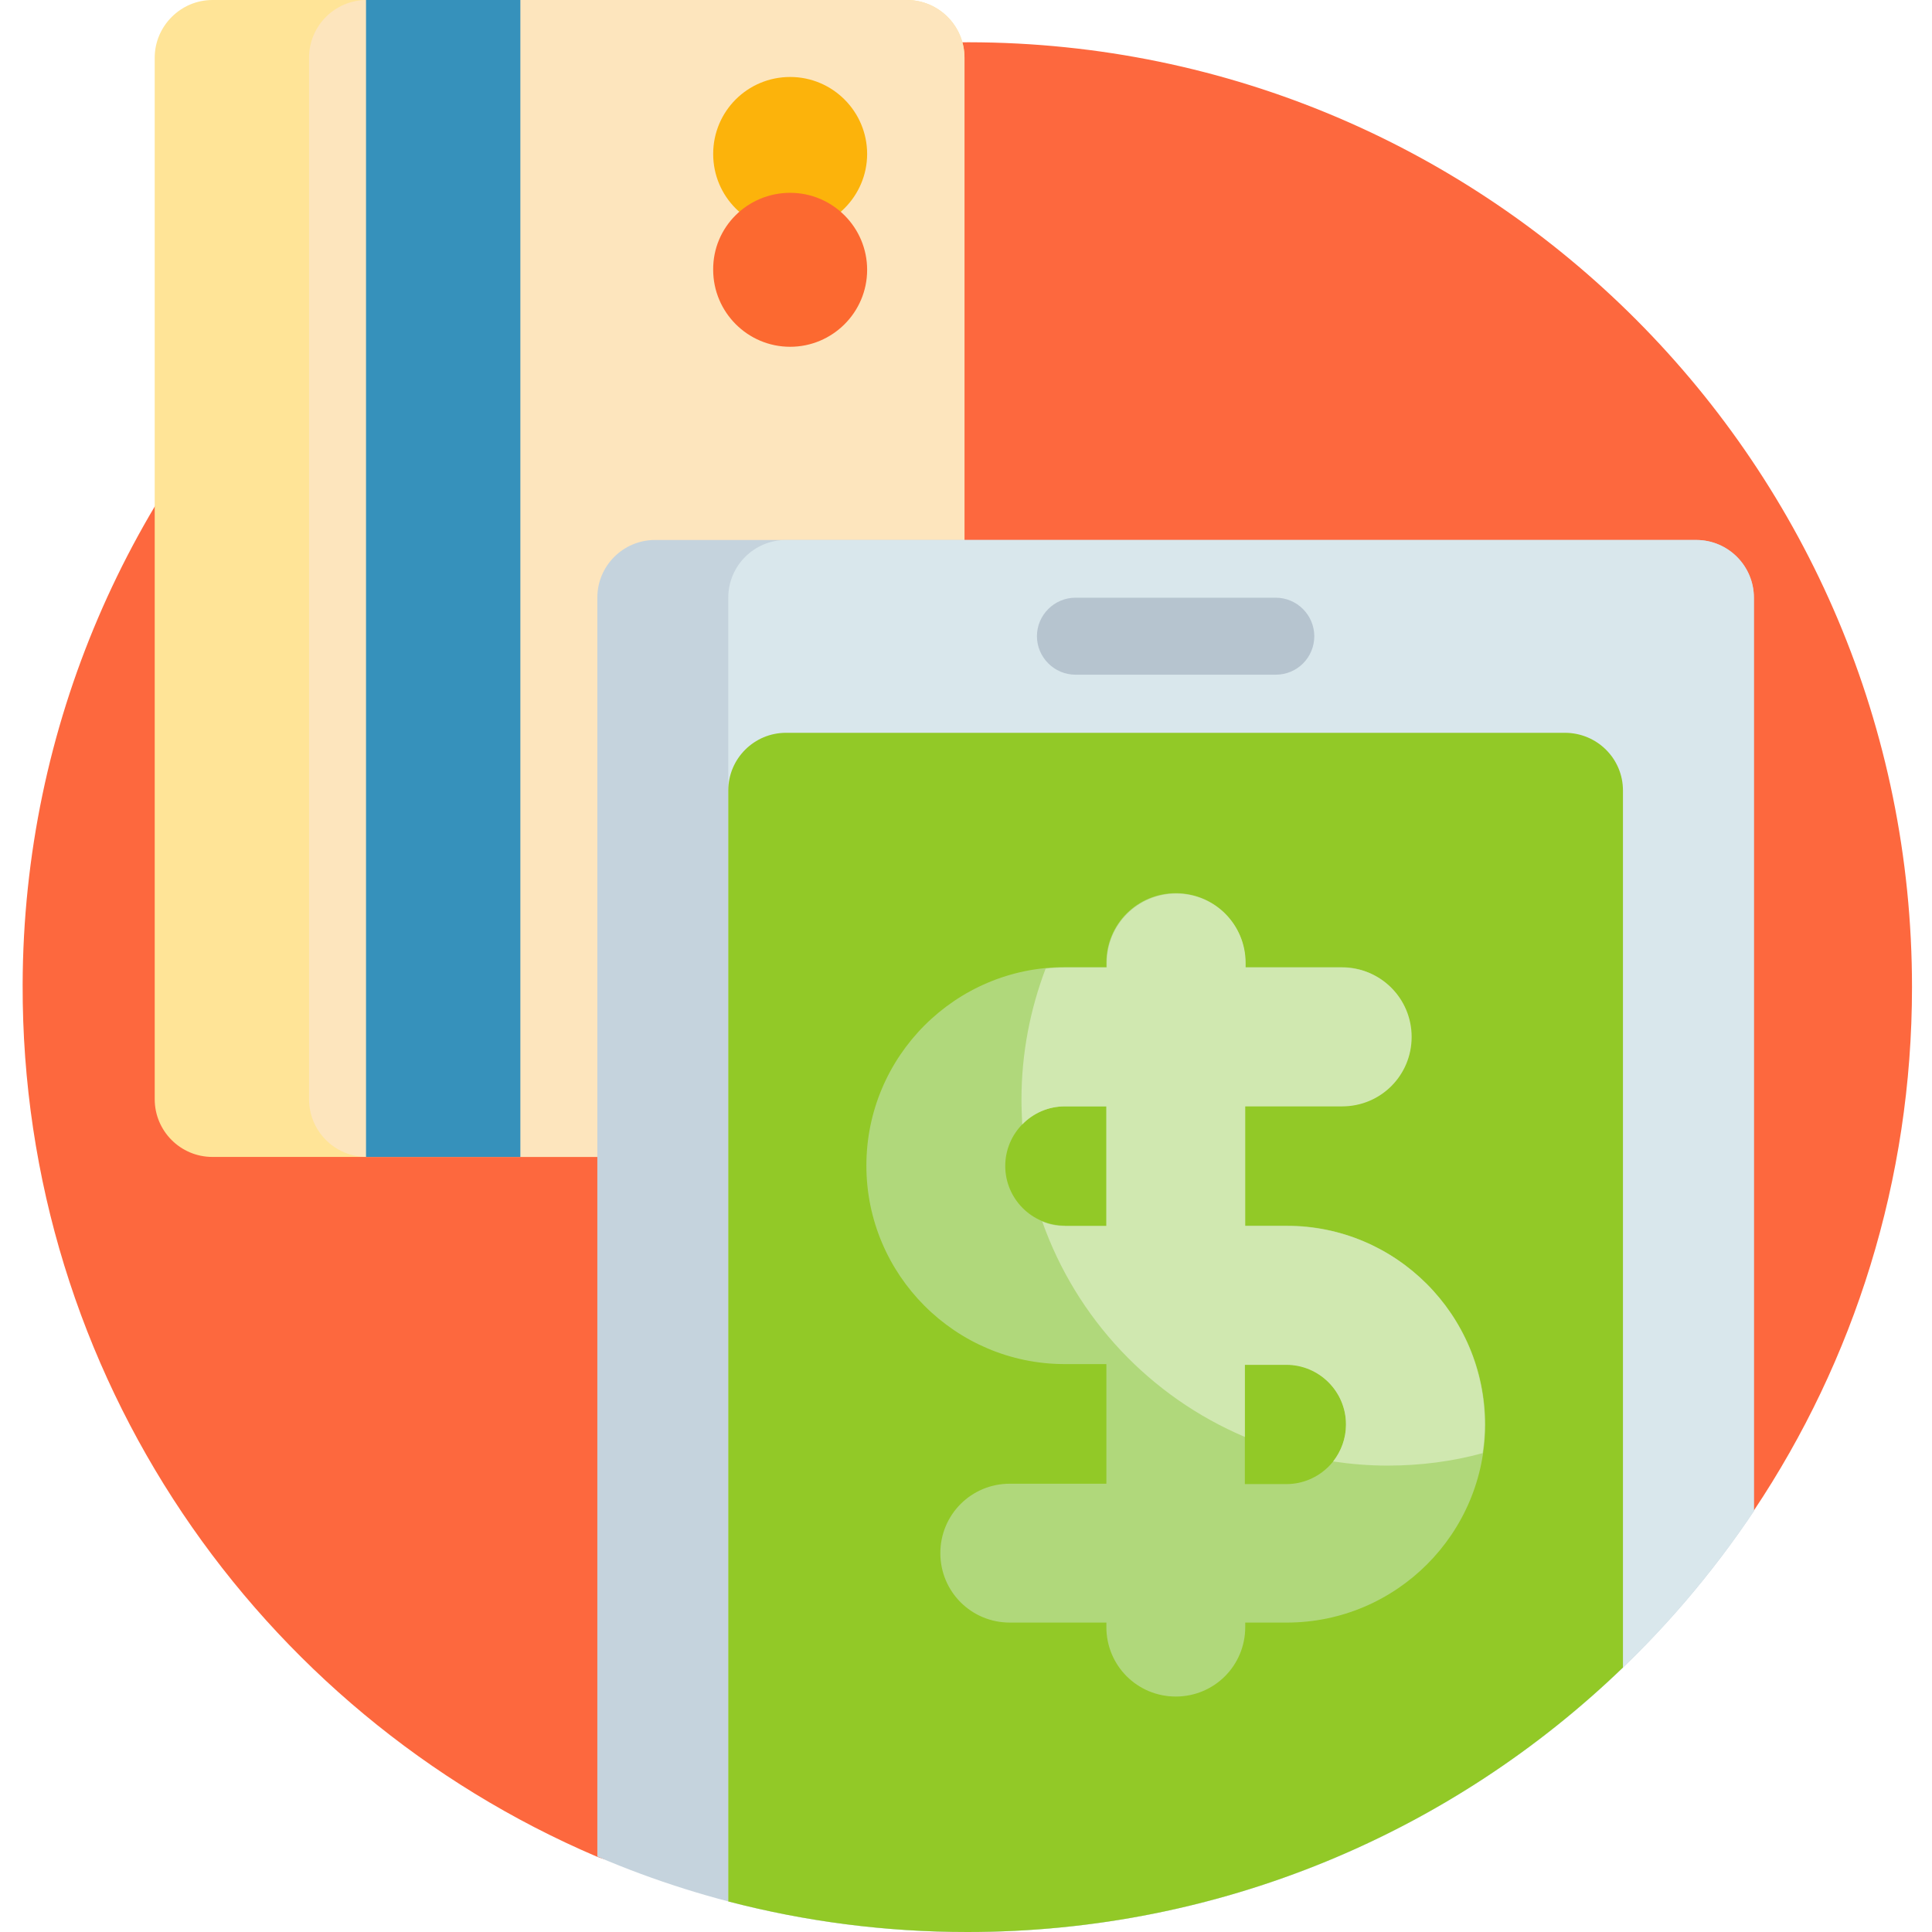 <?xml version="1.0" encoding="utf-8"?>
<!-- Generator: Adobe Illustrator 25.2.1, SVG Export Plug-In . SVG Version: 6.00 Build 0)  -->
<svg version="1.1" id="Layer_1" xmlns="http://www.w3.org/2000/svg" xmlns:xlink="http://www.w3.org/1999/xlink" x="0px" y="0px"
	 viewBox="0 0 512 512" style="enable-background:new 0 0 512 512;" xml:space="preserve">
<style type="text/css">
	.st0{fill:#FD683E;}
	.st1{fill:#FFE497;}
	.st2{fill:#FDE5BD;}
	.st3{fill:#3691BB;}
	.st4{fill:#FCB30B;}
	.st5{fill:#FC6930;}
	.st6{fill:#C5D3DD;}
	.st7{fill:#D9E7EC;}
	.st8{fill:#B6C4CF;}
	.st9{fill:#92C927;}
	.st10{fill:#B0D87B;}
	.st11{fill:#D0E8B0;}
</style>
<path class="st0" d="M158.1,492C68.5,453.7,5.7,364.6,6,260.9C6.4,123.2,119.1,11,256.8,11.2c138.1,0.2,249.9,112.2,249.9,250.4
	c0,51.3-15.4,99-41.9,138.7c0,0,0,0.1-0.1,0.1c-4.4,6.5-11.8,10.4-19.7,10.4H246.3c-37.4,0-67.6,30.3-67.6,67.6
	C178.7,489.1,167.9,496.1,158.1,492z"/>
<path class="st1" d="M240.3,306.6h-184c-8.5,0-15.3-6.9-15.3-15.3V15.3C41,6.9,47.9,0,56.3,0h184c8.5,0,15.3,6.9,15.3,15.3v275.9
	C255.6,299.7,248.8,306.6,240.3,306.6z"/>
<path class="st2" d="M240.3,306.6H97.2c-8.5,0-15.3-6.9-15.3-15.3V15.3C81.9,6.9,88.7,0,97.2,0h143.1c8.5,0,15.3,6.9,15.3,15.3
	v275.9C255.6,299.7,248.8,306.6,240.3,306.6z"/>
<path class="st3" d="M137.8,306.6H97V0h40.9V306.6z"/>
<path class="st4" d="M209.4,20.4c11.3,0,20.4,9.2,20.4,20.4s-9.2,20.4-20.4,20.4c-11.3,0-20.4-9.1-20.4-20.4S198.1,20.4,209.4,20.4z
	"/>
<path class="st5" d="M209.4,51.1c11.3,0,20.4,9.2,20.4,20.4c0,11.3-9.2,20.4-20.4,20.4c-11.3,0-20.4-9.2-20.4-20.4
	C188.9,60.2,198.1,51.1,209.4,51.1z"/>
<path class="st6" d="M464.9,400.3C420,467.6,343.4,512,256.4,512c-34.8,0-68-7.1-98.1-20V158.4c0-8.5,6.9-15.3,15.3-15.3h275.9
	c8.5,0,15.3,6.9,15.3,15.3V400.3z"/>
<path class="st7" d="M464.9,400.3C420,467.6,343.4,512,256.4,512c-21.9,0-43.1-2.8-63.4-8.1V158.4c0-8.5,6.9-15.3,15.3-15.3h241.2
	c8.5,0,15.3,6.9,15.3,15.3V400.3z"/>
<path class="st8" d="M338.1,178.8H285c-5.6,0-10.2-4.6-10.2-10.2s4.6-10.2,10.2-10.2h53.1c5.6,0,10.2,4.6,10.2,10.2
	S343.8,178.8,338.1,178.8z"/>
<path class="st9" d="M430.1,209.5v232.4c-45,43.4-106.3,70.1-173.7,70.1c-21.9,0-43.1-2.8-63.4-8.1V209.5c0-8.5,6.9-15.3,15.3-15.3
	h206.4C423.2,194.2,430.1,201,430.1,209.5z"/>
<path class="st10" d="M340.9,324.8h-11v-31.7h25.6c10.2,0,18.4-8.2,18.4-18.4c0-10.2-8.2-18.4-18.4-18.4H330v-1.2
	c0-10.2-8.2-18.4-18.4-18.4c-10.2,0-18.4,8.2-18.4,18.4v1.2h-11c-29,0-52.6,23.6-52.6,52.6s23.6,52.6,52.6,52.6h11v31.7h-25.6
	c-10.2,0-18.4,8.2-18.4,18.4s8.2,18.4,18.4,18.4h25.6v1.2c0,10.2,8.2,18.4,18.4,18.4c10.2,0,18.4-8.2,18.4-18.4v-1.2h11
	c29,0,52.6-23.6,52.6-52.6C393.5,348.4,369.9,324.8,340.9,324.8z M282.2,324.8c-8.7,0-15.8-7.1-15.8-15.8s7.1-15.8,15.8-15.8h11
	v31.7H282.2z M340.9,393.3h-11v-31.7h11c8.7,0,15.8,7.1,15.8,15.8C356.8,386.2,349.6,393.3,340.9,393.3z"/>
<path class="st11" d="M393.5,377.5c0,2.6-0.2,5.1-0.6,7.6c-8,2.2-16.5,3.3-25.2,3.3c-4.9,0-9.7-0.4-14.4-1.1
	c2.1-2.7,3.4-6.1,3.4-9.8c0-8.7-7.1-15.8-15.8-15.8h-11v19.1c-25-10.6-44.6-31.3-53.7-57.1c1.8,0.8,3.9,1.2,6,1.2h11v-31.7h-11
	c-4.4,0-8.4,1.8-11.3,4.8c-0.1-2.2-0.2-4.4-0.2-6.6c0-12.2,2.3-23.9,6.4-34.7c1.7-0.2,3.4-0.3,5.2-0.3h11v-1.2
	c0-10.2,8.2-18.4,18.4-18.4c10.2,0,18.4,8.2,18.4,18.4v1.2h25.6c10.2,0,18.4,8.2,18.4,18.4s-8.2,18.4-18.4,18.4H330v31.7h11
	C369.9,324.8,393.5,348.4,393.5,377.5z"/>
</svg>
